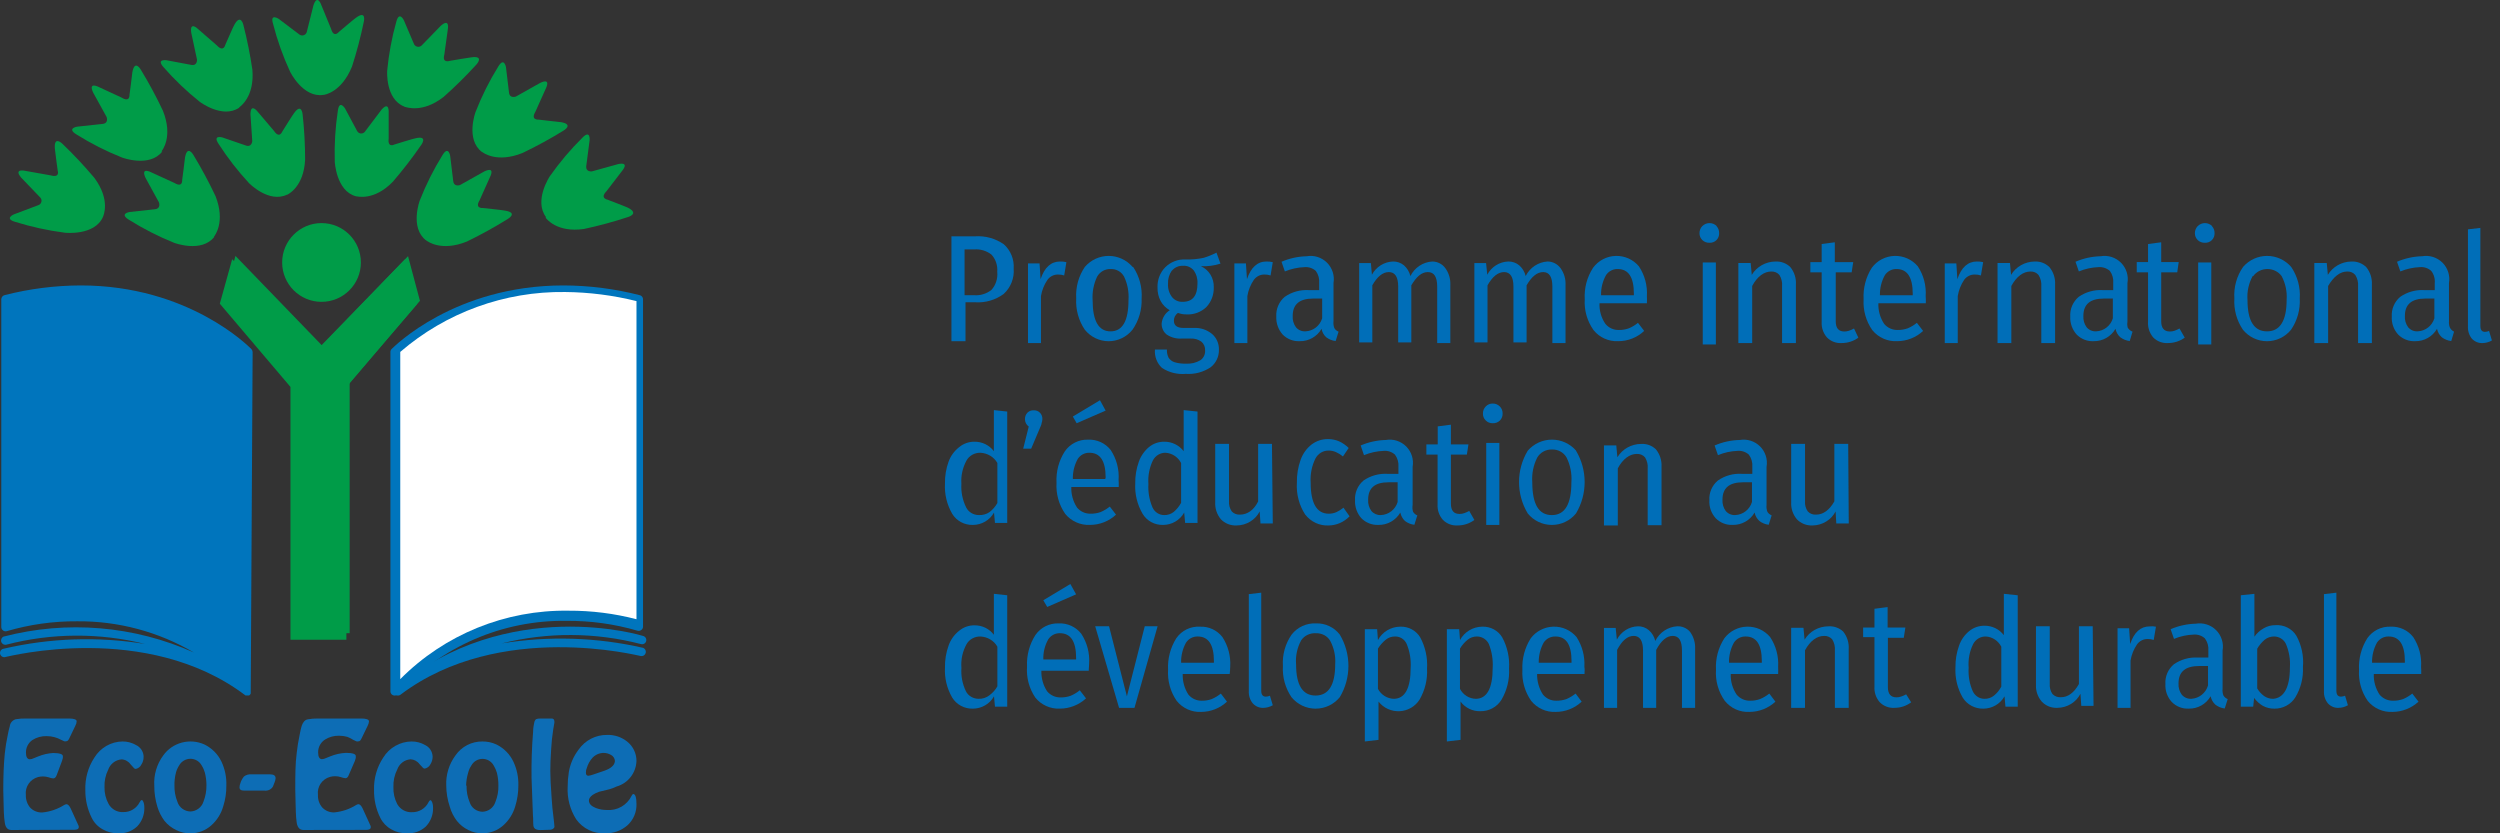 <?xml version="1.0" encoding="UTF-8"?>
<svg width="231px" height="77px" viewBox="0 0 231 77" version="1.1" xmlns="http://www.w3.org/2000/svg" xmlns:xlink="http://www.w3.org/1999/xlink">
    <rect x="0" y="0" width="231" height="77" fill="#333333" stroke="none"/>
    <g stroke="none" stroke-width="1" fill="none" fill-rule="evenodd">
        <g fill-rule="nonzero">
            <g>
                <path d="M22.11,9.911 C22.193,9.845 23.529,8.957 23.32,6.443 C23.115,5.047 22.836,3.662 22.486,2.295 C22.486,2.295 22.243,1.224 21.651,2.295 C21.584,2.386 20.816,4.145 20.816,4.145 C20.816,4.145 20.657,4.858 20.048,4.203 L18.303,2.685 C18.303,2.685 17.518,1.913 17.669,3.016 L18.203,5.506 C18.203,5.506 18.245,6.111 17.669,5.995 L15.373,5.564 C15.373,5.564 14.413,5.431 15.106,6.203 C16.12,7.364 17.238,8.434 18.445,9.397 C18.445,9.397 20.557,11.007 22.11,9.945" fill="#009C48"></path>
                <path d="M29.866,8.77 C29.975,8.77 31.549,8.542 32.525,6.151 C32.964,4.789 33.329,3.404 33.618,2.002 C33.618,2.002 33.879,0.912 32.895,1.639 C32.794,1.69 31.305,2.957 31.305,2.957 C31.305,2.957 30.842,3.54 30.59,2.661 L29.689,0.464 C29.689,0.464 29.328,-0.592 28.966,0.481 L28.343,2.965 C28.3,3.108 28.188,3.219 28.045,3.26 C27.902,3.301 27.748,3.267 27.637,3.168 L25.761,1.749 C25.761,1.749 24.919,1.191 25.231,2.205 C25.62,3.723 26.146,5.202 26.804,6.624 C26.804,6.624 27.982,9.041 29.858,8.77" fill="#009C48"></path>
                <path d="M37.374,9.868 C37.475,9.868 38.97,10.524 40.989,8.955 C42.055,8.011 43.067,7.011 44.022,5.96 C44.022,5.96 44.79,5.13 43.566,5.296 C43.447,5.296 41.53,5.628 41.53,5.628 C41.53,5.628 40.829,5.868 41.057,5.038 L41.378,2.715 C41.378,2.715 41.589,1.636 40.736,2.375 L38.953,4.209 C38.844,4.31 38.689,4.348 38.543,4.311 C38.398,4.274 38.282,4.167 38.235,4.026 L37.315,1.869 C37.315,1.869 36.892,0.997 36.622,1.993 C36.204,3.479 35.922,4.998 35.777,6.532 C35.777,6.532 35.591,9.163 37.365,9.851" fill="#009C48"></path>
                <path d="M14.913,13.996 C14.98,13.911 16.013,12.65 15.057,10.24 C14.442,8.935 13.758,7.664 13.008,6.433 C13.008,6.433 12.45,5.454 12.229,6.68 C12.229,6.791 11.967,8.75 11.967,8.75 C11.967,8.75 12.026,9.499 11.248,9.022 L9.115,8.035 C9.115,8.035 8.124,7.515 8.607,8.554 L9.851,10.811 C9.851,10.811 10.071,11.39 9.479,11.45 L7.125,11.705 C7.125,11.705 6.152,11.858 7.049,12.412 C8.392,13.255 9.809,13.974 11.281,14.558 C11.281,14.558 13.821,15.512 14.997,13.996" fill="#009C48"></path>
                <path d="M19.763,21.881 C19.83,21.796 20.858,20.526 19.915,18.124 C19.299,16.819 18.616,15.548 17.868,14.315 C17.868,14.315 17.313,13.336 17.094,14.563 C17.094,14.665 16.833,16.633 16.833,16.633 C16.833,16.633 16.9,17.374 16.117,16.905 L13.961,15.917 C13.961,15.917 12.967,15.389 13.447,16.437 L14.685,18.695 C14.685,18.695 14.904,19.266 14.315,19.334 L11.973,19.589 C11.973,19.589 11.005,19.743 11.898,20.296 C13.236,21.136 14.645,21.855 16.108,22.443 C16.108,22.443 18.635,23.389 19.805,21.881" fill="#009C48"></path>
                <path d="M26.534,17.996 C26.626,17.946 28.069,17.269 28.193,14.757 C28.192,13.357 28.115,11.958 27.961,10.567 C27.961,10.567 27.87,9.476 27.173,10.451 C27.09,10.534 26.078,12.162 26.078,12.162 C26.078,12.162 25.821,12.839 25.324,12.104 L23.815,10.327 C23.815,10.327 23.151,9.46 23.143,10.567 L23.309,13.046 C23.309,13.046 23.259,13.641 22.712,13.443 L20.547,12.699 C20.547,12.699 19.627,12.435 20.191,13.286 C21.022,14.577 21.965,15.794 23.01,16.922 C23.01,16.922 24.851,18.806 26.534,17.979" fill="#009C48"></path>
                <path d="M32.873,18.133 C32.982,18.133 34.539,18.608 36.304,16.786 C37.235,15.704 38.108,14.572 38.919,13.395 C38.919,13.395 39.586,12.497 38.403,12.776 C38.286,12.776 36.446,13.353 36.446,13.353 C36.446,13.353 35.796,13.7 35.913,12.793 L35.913,10.412 C35.913,10.412 35.996,9.293 35.247,10.14 L33.706,12.183 C33.611,12.295 33.467,12.351 33.323,12.332 C33.179,12.314 33.054,12.223 32.99,12.09 L31.882,10.022 C31.882,10.022 31.358,9.174 31.216,10.234 C30.981,11.79 30.886,13.364 30.933,14.938 C30.933,14.938 31.058,17.633 32.873,18.133" fill="#009C48"></path>
                <path d="M44.527,14.024 C44.612,14.091 45.882,15.102 48.285,14.134 C49.586,13.51 50.852,12.818 52.078,12.061 C52.078,12.061 53.05,11.497 51.831,11.287 C51.72,11.287 49.751,11.051 49.751,11.051 C49.751,11.051 49.001,11.11 49.47,10.326 L50.442,8.161 C50.442,8.161 50.953,7.168 49.922,7.656 L47.672,8.92 C47.672,8.92 47.092,9.139 47.032,8.549 L46.751,6.207 C46.751,6.207 46.581,5.247 46.044,6.14 C45.214,7.478 44.51,8.887 43.939,10.352 C43.939,10.352 43.001,12.879 44.527,14.041" fill="#009C48"></path>
                <path d="M39.373,22.204 C39.458,22.271 40.736,23.288 43.13,22.322 C44.431,21.693 45.697,20.994 46.921,20.229 C46.921,20.229 47.901,19.665 46.674,19.464 C46.563,19.422 44.604,19.22 44.604,19.22 C44.604,19.22 43.845,19.287 44.314,18.505 L45.285,16.337 C45.285,16.337 45.805,15.353 44.765,15.832 L42.516,17.093 C42.516,17.093 41.946,17.32 41.877,16.723 L41.596,14.395 C41.596,14.395 41.434,13.429 40.889,14.328 C40.061,15.663 39.357,17.07 38.785,18.531 C38.785,18.531 37.848,21.052 39.373,22.212" fill="#009C48"></path>
                <path d="M50.411,20.112 C50.478,20.197 51.435,21.511 53.94,21.161 C55.323,20.865 56.689,20.495 58.034,20.052 C58.034,20.052 59.1,19.745 58.034,19.199 C57.935,19.139 56.129,18.448 56.129,18.448 C56.129,18.448 55.405,18.32 56.037,17.671 L57.485,15.786 C57.485,15.786 58.226,14.932 57.119,15.163 L54.689,15.837 C54.689,15.837 54.09,15.914 54.173,15.316 L54.481,12.953 C54.481,12.953 54.564,11.963 53.832,12.705 C52.719,13.804 51.705,15.004 50.802,16.289 C50.802,16.289 49.305,18.533 50.453,20.061" fill="#009C48"></path>
                <path d="M9.504,20.066 C9.547,19.966 10.246,18.502 8.719,16.433 C7.792,15.333 6.807,14.283 5.767,13.287 C5.767,13.287 4.981,12.497 5.067,13.716 C5.067,13.834 5.331,15.76 5.331,15.76 C5.331,15.76 5.57,16.458 4.691,16.206 L2.328,15.785 C2.328,15.785 1.227,15.533 1.952,16.408 L3.736,18.267 C3.831,18.379 3.862,18.532 3.819,18.672 C3.776,18.812 3.665,18.922 3.522,18.965 L1.287,19.806 C1.287,19.806 0.373,20.193 1.389,20.495 C2.897,20.967 4.445,21.304 6.014,21.505 C6.014,21.505 8.719,21.799 9.504,20.066" fill="#009C48"></path>
                <path d="M33.346,24.252 C33.346,26.261 31.718,27.89 29.709,27.89 C27.7,27.89 26.071,26.261 26.071,24.252 C26.071,22.243 27.7,20.614 29.709,20.614 C31.718,20.614 33.346,22.243 33.346,24.252" fill="#009C48"></path>
                <polygon fill="#009C48" points="21.757 23.646 20.614 27.729 27.142 35.35 27.142 58.508 32.309 58.508 32.309 35.359 38.803 27.796 37.703 23.671 29.721 31.888"></polygon>
                <path d="M59.164,27.289 C56.845,26.688 54.459,26.381 52.063,26.374 C42.022,26.374 36.42,32.024 36.184,32.25 C36.114,32.322 36.075,32.419 36.075,32.519 L36.075,63.873 C36.073,63.978 36.114,64.08 36.188,64.155 C36.263,64.229 36.365,64.27 36.471,64.268 C36.58,64.269 36.684,64.223 36.757,64.142 C40.735,59.744 46.426,57.274 52.366,57.367 C54.575,57.352 56.774,57.657 58.894,58.274 C59.015,58.315 59.147,58.293 59.248,58.215 C59.355,58.148 59.418,58.03 59.416,57.904 L59.416,27.684 C59.428,27.511 59.326,27.351 59.164,27.289 Z" fill="#0075BD"></path>
                <path d="M36.984,32.517 L36.984,62.752 C41.087,58.621 46.707,56.337 52.542,56.428 C54.657,56.419 56.765,56.685 58.811,57.217 L58.811,27.822 C56.653,27.284 54.438,27.002 52.213,26.982 C46.627,26.906 41.207,28.876 36.984,32.517 L36.984,32.517 Z" fill="#FFFFFF"></path>
                <path d="M36.757,64.267 L36.706,64.267 C36.651,64.262 36.599,64.241 36.555,64.208 L36.555,64.208 C36.513,64.184 36.476,64.153 36.446,64.115 C36.418,64.084 36.398,64.046 36.387,64.006 L36.387,64.006 C36.375,63.948 36.375,63.887 36.387,63.829 L36.387,63.829 C36.398,63.77 36.418,63.713 36.446,63.661 L36.446,63.661 C36.469,63.626 36.498,63.595 36.53,63.568 C46.978,54.929 59.333,58.726 59.45,58.769 C59.582,58.811 59.682,58.92 59.711,59.056 C59.741,59.192 59.696,59.333 59.594,59.426 C59.492,59.52 59.347,59.552 59.215,59.51 C55.001,58.417 50.581,58.397 46.357,59.451 C50.701,58.74 55.142,58.88 59.433,59.863 C59.616,59.939 59.714,60.139 59.663,60.33 C59.612,60.522 59.428,60.646 59.232,60.621 C59.106,60.621 46.197,57.253 37.017,64.183 C36.986,64.21 36.948,64.231 36.908,64.242 L36.908,64.242 C36.86,64.262 36.808,64.27 36.757,64.267 L36.757,64.267 Z" fill="#0075BD"></path>
                <path d="M23.343,32.539 C23.34,32.436 23.302,32.338 23.234,32.261 C22.999,32.026 17.423,26.374 7.461,26.374 C5.083,26.381 2.715,26.683 0.411,27.274 C0.238,27.323 0.119,27.481 0.118,27.661 L0.118,57.937 C0.118,58.065 0.181,58.185 0.286,58.257 C0.386,58.334 0.518,58.356 0.637,58.316 C2.745,57.698 4.93,57.392 7.126,57.407 C10.916,57.374 14.645,58.37 17.917,60.292 C12.392,57.817 6.193,57.298 0.336,58.82 C0.149,58.901 0.054,59.112 0.117,59.306 C0.18,59.5 0.38,59.614 0.579,59.569 C4.779,58.477 9.185,58.454 13.396,59.501 C9.059,58.797 4.626,58.946 0.344,59.939 C0.192,59.958 0.065,60.064 0.019,60.211 C-0.028,60.358 0.015,60.518 0.128,60.622 C0.241,60.726 0.404,60.755 0.545,60.696 C0.671,60.696 13.539,57.332 22.689,64.262 L22.748,64.262 L22.748,64.262 L22.748,64.262 C22.79,64.27 22.832,64.27 22.874,64.262 L22.924,64.262 L22.966,64.262 L23.016,64.262 C23.016,64.262 23.016,64.262 23.016,64.262 L23.016,64.262 C23.058,64.235 23.095,64.201 23.125,64.161 L23.125,64.161 C23.142,64.134 23.156,64.106 23.167,64.077 L23.167,64.077 C23.167,64.077 23.167,64.018 23.167,63.984 C23.167,63.95 23.167,63.984 23.167,63.984 L23.343,32.539 Z" fill="#0075BD"></path>
                <path d="M1.454,76.69 C1.318,76.699 1.182,76.699 1.045,76.69 C0.712,76.69 0.512,76.466 0.445,76.035 C0.395,75.699 0.365,75.361 0.353,75.022 C0.353,74.425 0.303,73.744 0.303,72.997 C0.303,71.728 0.345,70.599 0.445,69.595 C0.505,69.037 0.594,68.483 0.712,67.935 C0.779,67.578 0.845,67.296 0.904,67.105 C0.937,66.797 1.155,66.541 1.454,66.458 C1.765,66.406 2.081,66.383 2.397,66.391 L6.358,66.391 C6.842,66.391 7.084,66.474 7.084,66.657 C7.075,66.8 7.032,66.94 6.959,67.064 L6.375,68.283 C6.291,68.433 6.208,68.499 6.1,68.491 C6.046,68.511 5.987,68.511 5.933,68.491 L5.624,68.35 C5.442,68.251 5.249,68.173 5.049,68.118 C4.81,68.052 4.563,68.018 4.315,68.018 C3.85,68.003 3.391,68.127 2.997,68.375 C2.618,68.637 2.393,69.069 2.397,69.528 C2.397,69.943 2.522,70.151 2.755,70.159 C2.883,70.152 3.008,70.118 3.122,70.059 L3.531,69.894 C3.966,69.715 4.428,69.608 4.899,69.578 C5.516,69.578 5.816,69.686 5.808,69.877 L5.808,70.043 L5.724,70.325 L5.307,71.437 L5.241,71.611 C5.166,71.819 5.065,71.918 4.932,71.927 C4.786,71.915 4.643,71.881 4.507,71.827 C4.334,71.771 4.154,71.743 3.973,71.744 C3.815,71.741 3.658,71.761 3.506,71.802 C2.773,72.006 2.299,72.71 2.388,73.462 C2.373,73.881 2.512,74.292 2.78,74.616 C3.07,74.924 3.482,75.091 3.906,75.072 C4.63,75.003 5.328,74.764 5.941,74.375 C6.002,74.339 6.071,74.316 6.141,74.309 C6.275,74.309 6.408,74.441 6.542,74.724 L7.226,76.226 L7.276,76.342 L7.276,76.441 C7.276,76.591 7.134,76.666 6.867,76.674 C6.6,76.682 6.508,76.674 6.333,76.674 L1.454,76.69 Z" fill="#0D6DB5"></path>
                <path d="M8.712,70.014 C9.277,69.088 10.263,68.522 11.327,68.512 C11.769,68.508 12.203,68.626 12.585,68.851 C12.899,69 13.133,69.282 13.227,69.623 C13.321,69.964 13.265,70.33 13.073,70.624 C12.974,70.845 12.777,71.003 12.544,71.049 C12.476,71.05 12.412,71.019 12.37,70.964 L12.064,70.624 C11.87,70.351 11.566,70.182 11.236,70.166 C10.675,70.208 10.189,70.583 9.995,71.125 C9.75,71.621 9.633,72.173 9.656,72.728 C9.643,73.274 9.774,73.814 10.036,74.29 C10.314,74.782 10.84,75.071 11.393,75.036 C12.035,75.054 12.628,74.69 12.916,74.103 C12.974,73.993 13.032,73.933 13.107,73.925 C13.181,73.916 13.347,74.162 13.338,74.671 C13.346,75.306 13.104,75.918 12.668,76.368 C12.197,76.807 11.574,77.034 10.938,76.996 C10.432,77.014 9.93,76.888 9.49,76.631 C9.055,76.396 8.702,76.029 8.48,75.579 C8.076,74.777 7.872,73.885 7.885,72.983 C7.851,71.929 8.14,70.89 8.712,70.014 Z" fill="#0D6DB5"></path>
                <path d="M15.085,69.799 C15.939,68.603 17.539,68.178 18.888,68.789 C19.579,69.127 20.133,69.684 20.461,70.371 C20.787,71.063 20.942,71.821 20.914,72.583 C20.923,73.239 20.824,73.892 20.623,74.518 C20.43,75.192 20.048,75.798 19.521,76.268 C18.992,76.74 18.303,77 17.589,77 C17.135,77.008 16.685,76.903 16.282,76.697 C15.863,76.499 15.495,76.212 15.205,75.856 C14.911,75.464 14.688,75.026 14.547,74.56 C14.35,73.925 14.252,73.264 14.256,72.6 C14.195,71.6 14.488,70.61 15.085,69.799 Z M16.119,72.558 C16.104,73.081 16.197,73.602 16.393,74.089 C16.557,74.607 17.038,74.966 17.589,74.981 C18.142,74.964 18.625,74.607 18.794,74.089 C18.99,73.596 19.086,73.07 19.076,72.541 C19.076,72.155 19.027,71.771 18.931,71.397 C18.865,71.16 18.765,70.933 18.632,70.724 C18.427,70.345 18.026,70.109 17.589,70.11 C17.157,70.116 16.762,70.351 16.555,70.724 C16.419,70.931 16.318,71.158 16.256,71.397 C16.156,71.787 16.11,72.189 16.119,72.592 L16.119,72.558 Z" fill="#0D6DB5"></path>
                <path d="M24.93,71.548 C25.284,71.548 25.465,71.66 25.465,71.9 C25.457,72.034 25.425,72.167 25.37,72.291 L25.223,72.667 C25.071,72.944 24.744,73.098 24.413,73.05 L22.552,73.05 C22.268,73.05 22.13,72.955 22.13,72.755 C22.131,72.626 22.158,72.499 22.207,72.379 C22.273,72.15 22.387,71.935 22.544,71.748 C22.74,71.595 22.995,71.523 23.25,71.548 L24.93,71.548 Z" fill="#0D6DB5"></path>
                <path d="M28.44,76.69 C28.303,76.699 28.166,76.699 28.029,76.69 C27.694,76.69 27.493,76.465 27.418,76.032 C27.371,75.695 27.343,75.355 27.334,75.015 C27.334,74.415 27.283,73.732 27.283,72.982 C27.283,71.707 27.283,70.574 27.418,69.565 C27.476,69.049 27.56,68.482 27.686,67.899 C27.753,67.54 27.82,67.257 27.878,67.065 C27.996,66.715 28.18,66.515 28.44,66.465 C28.747,66.411 29.058,66.386 29.37,66.39 L33.368,66.39 C33.845,66.39 34.088,66.474 34.097,66.657 C34.079,66.799 34.037,66.938 33.971,67.065 L33.376,68.29 C33.301,68.44 33.208,68.507 33.108,68.499 C33.051,68.518 32.989,68.518 32.932,68.499 L32.63,68.357 C32.459,68.246 32.276,68.154 32.085,68.082 C31.842,68.016 31.591,67.983 31.34,67.982 C30.875,67.967 30.416,68.091 30.024,68.34 C29.626,68.599 29.389,69.042 29.395,69.515 C29.395,69.932 29.513,70.14 29.747,70.149 C29.876,70.142 30.002,70.108 30.116,70.049 L30.527,69.882 C30.986,69.696 31.473,69.589 31.968,69.565 C32.58,69.565 32.89,69.674 32.873,69.865 L32.873,70.032 L32.789,70.315 L32.312,71.415 L32.236,71.59 C32.161,71.799 32.06,71.899 31.935,71.907 C31.785,71.894 31.639,71.861 31.499,71.807 C31.329,71.75 31.15,71.721 30.971,71.724 C30.812,71.721 30.654,71.74 30.502,71.782 C29.761,71.98 29.281,72.692 29.379,73.449 C29.358,73.87 29.498,74.284 29.772,74.607 C30.061,74.917 30.471,75.084 30.895,75.065 C31.616,74.995 32.311,74.758 32.923,74.374 C32.982,74.337 33.048,74.314 33.116,74.307 C33.25,74.307 33.384,74.44 33.518,74.724 L34.206,76.232 L34.256,76.349 L34.256,76.449 C34.256,76.599 34.113,76.674 33.845,76.682 C33.577,76.69 33.485,76.682 33.309,76.682 L28.44,76.69 Z" fill="#0D6DB5"></path>
                <path d="M35.407,70.006 C35.974,69.087 36.961,68.524 38.026,68.512 C38.471,68.507 38.909,68.624 39.294,68.85 C39.702,69.047 39.965,69.462 39.974,69.922 C39.975,70.161 39.909,70.395 39.783,70.597 C39.681,70.815 39.485,70.971 39.253,71.019 C39.183,71.021 39.116,70.99 39.071,70.935 L38.772,70.614 C38.576,70.344 38.272,70.177 37.943,70.158 C37.379,70.195 36.891,70.57 36.7,71.112 C36.452,71.605 36.332,72.154 36.352,72.708 C36.328,73.262 36.451,73.813 36.708,74.303 C36.99,74.794 37.519,75.082 38.076,75.046 C38.718,75.063 39.312,74.702 39.601,74.117 C39.651,74.008 39.717,73.948 39.783,73.94 C39.85,73.932 40.024,74.176 40.015,74.683 C40.023,75.315 39.781,75.923 39.344,76.371 C38.873,76.808 38.248,77.033 37.612,76.996 C37.105,77.013 36.603,76.888 36.161,76.633 C35.728,76.397 35.375,76.032 35.15,75.586 C34.748,74.788 34.546,73.9 34.562,73.003 C34.527,71.938 34.823,70.89 35.407,70.006 Z" fill="#0D6DB5"></path>
                <path d="M42.082,69.804 C42.645,68.985 43.583,68.5 44.581,68.512 C45.027,68.509 45.468,68.604 45.873,68.791 C46.56,69.13 47.111,69.689 47.437,70.378 C47.759,71.062 47.916,71.811 47.896,72.566 C47.9,73.224 47.803,73.879 47.607,74.508 C47.412,75.185 47.029,75.794 46.502,76.265 C45.978,76.737 45.297,76.999 44.589,77 C44.134,77.008 43.685,76.903 43.28,76.696 C42.865,76.499 42.502,76.21 42.218,75.851 C41.918,75.463 41.696,75.021 41.563,74.55 C41.349,73.913 41.237,73.246 41.232,72.574 C41.192,71.582 41.492,70.606 42.082,69.804 Z M43.11,72.574 C43.094,73.1 43.189,73.624 43.391,74.111 C43.55,74.635 44.031,74.997 44.581,75.006 C45.128,74.989 45.605,74.63 45.771,74.111 C45.973,73.619 46.069,73.089 46.051,72.557 C46.054,72.17 46.008,71.785 45.915,71.409 C45.846,71.172 45.746,70.944 45.618,70.733 C45.413,70.356 45.017,70.12 44.585,70.12 C44.154,70.12 43.757,70.356 43.552,70.733 C43.414,70.939 43.313,71.168 43.255,71.409 C43.138,71.798 43.075,72.202 43.068,72.608 L43.11,72.574 Z" fill="#0D6DB5"></path>
                <path d="M49.946,76.697 C49.531,76.697 49.315,76.572 49.283,76.273 C49.251,75.974 49.283,75.708 49.243,75.342 L49.115,71.894 C49.094,70.466 49.142,69.037 49.259,67.614 C49.259,67.224 49.331,66.958 49.363,66.783 C49.379,66.655 49.438,66.537 49.531,66.451 C49.664,66.402 49.805,66.382 49.946,66.393 L51.001,66.393 C51.136,66.393 51.216,66.492 51.224,66.658 C51.232,66.825 51.224,66.75 51.224,66.783 L51.12,67.39 C51.025,67.99 50.961,68.594 50.929,69.201 C50.873,70.032 50.849,70.672 50.849,71.221 C50.849,71.769 50.889,72.667 50.969,73.714 C51.017,74.42 51.065,74.96 51.12,75.326 C51.192,75.941 51.232,76.298 51.232,76.398 C51.232,76.497 51.08,76.672 50.777,76.672 L49.946,76.697 Z" fill="#0D6DB5"></path>
                <path d="M55.369,73.155 C55.158,73.225 54.957,73.322 54.771,73.443 C54.526,73.621 54.408,73.8 54.417,73.969 C54.417,74.266 54.636,74.495 55.066,74.664 C55.387,74.784 55.727,74.845 56.069,74.842 C57.03,74.922 57.941,74.4 58.363,73.528 L58.43,73.426 C58.452,73.391 58.49,73.369 58.531,73.367 C58.717,73.401 58.81,73.706 58.81,74.283 C58.835,75.037 58.526,75.764 57.966,76.267 C57.396,76.761 56.662,77.022 55.909,76.996 C54.856,77.051 53.848,76.562 53.236,75.699 C52.67,74.805 52.396,73.755 52.452,72.697 C52.453,72.237 52.489,71.778 52.562,71.324 C52.692,70.574 53.001,69.867 53.464,69.264 C54.065,68.399 55.054,67.891 56.103,67.907 C56.779,67.884 57.441,68.107 57.966,68.535 C58.502,68.968 58.813,69.623 58.81,70.315 C58.772,71.416 58.033,72.368 56.98,72.672 C56.764,72.771 56.541,72.856 56.314,72.926 L55.369,73.155 Z M55.85,71.214 C56.474,70.993 56.794,70.697 56.82,70.315 C56.806,70.077 56.668,69.864 56.457,69.755 C56.257,69.639 56.031,69.575 55.799,69.569 C55.405,69.564 55.027,69.724 54.754,70.01 C54.506,70.281 54.325,70.606 54.223,70.959 C54.162,71.092 54.133,71.237 54.138,71.383 C54.138,71.578 54.197,71.68 54.374,71.68 C54.539,71.656 54.7,71.613 54.855,71.553 L55.85,71.214 Z" fill="#0D6DB5"></path>
                <polygon fill="#009C48" points="21.454 23.949 20.311 28.062 26.839 35.752 26.839 59.114 32.006 59.114 32.006 35.768 38.5 28.129 37.408 23.974 29.427 32.258"></polygon>
                <path d="M92.757,22.575 C93.388,23.141 93.723,23.969 93.664,24.816 C93.735,25.703 93.391,26.573 92.732,27.168 C91.983,27.715 91.069,27.985 90.145,27.932 L89.213,27.932 L89.213,31.528 L87.913,31.528 L87.913,21.836 L90.096,21.836 C91.041,21.772 91.979,22.033 92.757,22.575 Z M91.606,26.791 C92.012,26.344 92.21,25.728 92.145,25.11 C92.194,24.527 92.002,23.951 91.618,23.531 C91.155,23.171 90.585,22.999 90.013,23.047 L89.126,23.047 L89.126,27.275 L89.989,27.275 C90.565,27.326 91.14,27.154 91.606,26.791 L91.606,26.791 Z" fill="#006EB8"></path>
                <path d="M98.535,24.224 L98.331,25.452 C98.149,25.393 97.959,25.364 97.768,25.366 C97.382,25.358 97.016,25.541 96.785,25.857 C96.479,26.305 96.274,26.816 96.186,27.355 L96.186,31.702 L94.987,31.702 L94.987,24.335 L96.054,24.335 L96.15,25.796 C96.509,24.715 97.108,24.163 97.948,24.163 C98.145,24.158 98.342,24.179 98.535,24.224 L98.535,24.224 Z" fill="#006EB8"></path>
                <path d="M104.703,24.666 C105.278,25.522 105.554,26.55 105.486,27.585 C105.525,28.614 105.228,29.628 104.642,30.467 C104.1,31.138 103.292,31.528 102.439,31.528 C101.586,31.528 100.778,31.138 100.237,30.467 C99.662,29.619 99.382,28.601 99.441,27.573 C99.38,26.541 99.66,25.517 100.237,24.666 C100.794,24.018 101.599,23.646 102.445,23.646 C103.291,23.646 104.096,24.018 104.654,24.666 L104.703,24.666 Z M101.381,25.551 C101.056,26.228 100.91,26.981 100.958,27.733 C100.958,29.656 101.514,30.618 102.615,30.618 C103.716,30.618 104.273,29.656 104.273,27.721 C104.325,26.973 104.183,26.225 103.861,25.551 C103.615,25.11 103.149,24.844 102.652,24.861 C102.134,24.83 101.644,25.096 101.381,25.551 Z" fill="#006EB8"></path>
                <path d="M112.772,24.36 C112.185,24.547 111.572,24.627 110.96,24.596 C111.711,24.926 112.186,25.707 112.152,26.556 C112.171,27.231 111.926,27.885 111.472,28.367 C110.974,28.843 110.312,29.089 109.636,29.049 C109.368,29.057 109.101,29.01 108.849,28.913 C108.609,29.066 108.464,29.339 108.468,29.632 C108.468,30.079 108.766,30.302 109.362,30.302 L110.304,30.302 C110.915,30.267 111.517,30.466 111.997,30.861 C112.405,31.211 112.637,31.737 112.629,32.287 C112.65,32.944 112.355,33.568 111.842,33.95 C111.162,34.394 110.365,34.603 109.565,34.545 C108.796,34.614 108.026,34.423 107.371,33.999 C106.907,33.572 106.665,32.942 106.715,32.3 L107.824,32.3 C107.81,32.562 107.863,32.823 107.979,33.057 C108.111,33.249 108.299,33.393 108.516,33.466 C108.864,33.568 109.226,33.614 109.588,33.602 C110.054,33.633 110.519,33.521 110.924,33.28 C111.209,33.082 111.372,32.742 111.353,32.387 C111.371,32.072 111.242,31.767 111.007,31.568 C110.716,31.364 110.369,31.264 110.018,31.282 L109.207,31.282 C108.712,31.32 108.218,31.19 107.8,30.91 C107.501,30.671 107.329,30.298 107.335,29.905 C107.38,29.39 107.659,28.929 108.086,28.665 C107.731,28.47 107.437,28.173 107.24,27.809 C107.042,27.428 106.944,27.001 106.954,26.568 C106.927,25.866 107.187,25.186 107.669,24.695 C108.172,24.199 108.849,23.939 109.541,23.975 C110.101,23.991 110.661,23.941 111.21,23.826 C111.621,23.703 112.02,23.541 112.402,23.343 L112.772,24.36 Z M108.271,25.01 C108.025,25.365 107.903,25.794 107.925,26.229 C107.898,26.668 108.03,27.101 108.295,27.448 C108.54,27.751 108.913,27.914 109.297,27.887 C110.192,27.887 110.646,27.326 110.646,26.205 C110.673,25.769 110.551,25.338 110.3,24.985 C110.052,24.687 109.679,24.528 109.297,24.559 C108.909,24.544 108.536,24.71 108.283,25.01 L108.271,25.01 Z" fill="#006EB8"></path>
                <path d="M117.605,24.224 L117.401,25.452 C117.22,25.392 117.029,25.363 116.838,25.366 C116.452,25.358 116.087,25.541 115.855,25.857 C115.549,26.305 115.345,26.816 115.256,27.355 L115.256,31.702 L114.057,31.702 L114.057,24.335 L115.124,24.335 L115.22,25.796 C115.58,24.715 116.179,24.163 117.018,24.163 C117.215,24.158 117.413,24.179 117.605,24.224 L117.605,24.224 Z" fill="#006EB8"></path>
                <path d="M123.289,30.308 C123.375,30.466 123.516,30.585 123.685,30.644 L123.413,31.513 C123.098,31.476 122.799,31.356 122.546,31.165 C122.317,30.962 122.164,30.686 122.113,30.383 C121.694,31.106 120.917,31.544 120.083,31.525 C119.495,31.552 118.923,31.327 118.511,30.904 C118.111,30.451 117.902,29.858 117.929,29.253 C117.887,28.555 118.176,27.878 118.709,27.427 C119.362,26.976 120.146,26.757 120.937,26.807 L121.89,26.807 L121.89,26.161 C121.927,25.759 121.817,25.357 121.581,25.031 C121.296,24.778 120.92,24.652 120.541,24.683 C119.916,24.707 119.3,24.842 118.721,25.08 L118.412,24.186 C119.148,23.869 119.938,23.697 120.739,23.677 C121.425,23.558 122.126,23.781 122.619,24.275 C123.111,24.769 123.334,25.472 123.215,26.161 L123.215,29.688 C123.191,29.897 123.216,30.11 123.289,30.308 Z M122.169,29.41 L122.169,27.587 L121.333,27.587 C120.066,27.587 119.445,28.126 119.445,29.191 C119.419,29.568 119.527,29.941 119.749,30.244 C119.968,30.498 120.291,30.636 120.623,30.616 C121.339,30.588 121.96,30.104 122.169,29.41 Z" fill="#006EB8"></path>
                <path d="M133.538,24.761 C133.874,25.219 134.042,25.781 134.011,26.35 L134.011,31.702 L132.797,31.702 L132.797,26.484 C132.797,25.592 132.518,25.14 131.936,25.14 C131.353,25.14 130.88,25.568 130.406,26.362 L130.406,31.64 L129.193,31.64 L129.193,26.484 C129.193,25.592 128.901,25.14 128.331,25.14 C127.761,25.14 127.251,25.568 126.802,26.362 L126.802,31.64 L125.588,31.64 L125.588,24.309 L126.668,24.309 L126.765,25.384 C127.152,24.659 127.891,24.195 128.707,24.163 C129.078,24.154 129.44,24.28 129.727,24.517 C130.021,24.777 130.229,25.123 130.321,25.507 C130.708,24.73 131.475,24.218 132.336,24.163 C132.808,24.162 133.252,24.383 133.538,24.761 Z" fill="#006EB8"></path>
                <path d="M144.181,24.761 C144.518,25.219 144.686,25.781 144.655,26.35 L144.655,31.702 L143.439,31.702 L143.439,26.484 C143.439,25.592 143.16,25.14 142.589,25.14 C142.017,25.14 141.519,25.568 141.057,26.362 L141.057,31.64 L139.842,31.64 L139.842,26.484 C139.842,25.592 139.55,25.14 138.979,25.14 C138.408,25.14 137.897,25.568 137.447,26.362 L137.447,31.64 L136.232,31.64 L136.232,24.309 L137.314,24.309 L137.423,25.384 C137.806,24.656 138.549,24.189 139.368,24.162 C139.735,24.156 140.093,24.282 140.377,24.517 C140.672,24.777 140.88,25.123 140.972,25.506 C141.359,24.73 142.127,24.218 142.99,24.162 C143.458,24.163 143.899,24.385 144.181,24.761 L144.181,24.761 Z" fill="#006EB8"></path>
                <path d="M152.173,28.023 L147.794,28.023 C147.765,28.695 147.953,29.359 148.332,29.917 C148.636,30.292 149.099,30.504 149.583,30.49 C149.894,30.495 150.203,30.444 150.496,30.34 C150.804,30.214 151.091,30.042 151.347,29.829 L151.922,30.577 C151.274,31.189 150.414,31.529 149.52,31.524 C148.641,31.568 147.793,31.188 147.243,30.502 C146.653,29.672 146.366,28.665 146.43,27.649 C146.369,26.619 146.641,25.597 147.206,24.733 C147.696,24.072 148.465,23.671 149.29,23.647 C150.115,23.623 150.906,23.977 151.434,24.608 C151.974,25.422 152.233,26.389 152.173,27.362 C152.184,27.582 152.184,27.803 152.173,28.023 L152.173,28.023 Z M150.969,27.139 C150.969,25.619 150.477,24.859 149.471,24.859 C149.039,24.848 148.632,25.063 148.393,25.426 C148.079,25.993 147.922,26.634 147.938,27.283 L150.969,27.283 L150.969,27.139 Z" fill="#006EB8"></path>
                <path d="M158.607,20.897 C158.769,21.072 158.856,21.304 158.849,21.543 C158.861,21.784 158.77,22.02 158.597,22.189 C158.425,22.359 158.189,22.447 157.947,22.431 C157.701,22.441 157.462,22.348 157.287,22.176 C157.12,22.008 157.028,21.78 157.032,21.543 C157.03,21.303 157.122,21.071 157.287,20.897 C157.465,20.716 157.707,20.614 157.961,20.614 C158.214,20.614 158.457,20.716 158.634,20.897 L158.607,20.897 Z M158.547,24.252 L158.547,31.831 L157.335,31.831 L157.335,24.252 L158.547,24.252 Z" fill="#006EB8"></path>
                <path d="M165.43,24.682 C165.798,25.143 165.98,25.718 165.941,26.298 L165.941,31.702 L164.663,31.702 L164.663,26.446 C164.696,26.085 164.611,25.723 164.42,25.41 C164.234,25.189 163.948,25.07 163.653,25.089 C163.014,25.089 162.375,25.534 161.902,26.422 L161.902,31.702 L160.624,31.702 L160.624,24.3 L161.762,24.3 L161.864,25.398 C162.318,24.639 163.155,24.17 164.062,24.164 C164.574,24.14 165.072,24.329 165.43,24.682 L165.43,24.682 Z" fill="#006EB8"></path>
                <path d="M171.712,31.201 C171.264,31.526 170.723,31.7 170.169,31.698 C169.66,31.731 169.163,31.541 168.808,31.177 C168.462,30.778 168.287,30.26 168.322,29.734 L168.322,25.164 L167.277,25.164 L167.277,24.219 L168.322,24.219 L168.322,22.546 L169.537,22.388 L169.537,24.219 L171.238,24.219 L171.092,25.164 L169.622,25.164 L169.622,29.686 C169.622,30.316 169.889,30.631 170.412,30.631 C170.561,30.634 170.709,30.609 170.849,30.558 C171.01,30.506 171.165,30.437 171.311,30.352 L171.712,31.201 Z" fill="#006EB8"></path>
                <path d="M177.945,28.023 L173.562,28.023 C173.536,28.693 173.72,29.355 174.088,29.917 C174.395,30.289 174.857,30.5 175.341,30.49 C175.656,30.495 175.97,30.444 176.267,30.34 C176.574,30.211 176.861,30.039 177.119,29.829 L177.695,30.577 C177.044,31.186 176.184,31.525 175.29,31.524 C174.406,31.568 173.555,31.188 172.999,30.502 C172.417,29.668 172.135,28.663 172.197,27.649 C172.139,26.621 172.406,25.601 172.961,24.733 C173.455,24.071 174.226,23.671 175.053,23.647 C175.881,23.623 176.674,23.977 177.206,24.608 C177.742,25.424 177.997,26.39 177.933,27.362 C177.949,27.582 177.953,27.802 177.945,28.023 L177.945,28.023 Z M176.736,27.139 C176.736,25.619 176.233,24.859 175.239,24.859 C174.807,24.848 174.4,25.063 174.161,25.426 C173.847,25.993 173.689,26.634 173.706,27.283 L176.736,27.283 L176.736,27.139 Z" fill="#006EB8"></path>
                <path d="M183.243,24.224 L183.038,25.452 C182.856,25.391 182.665,25.362 182.473,25.366 C182.086,25.358 181.719,25.541 181.487,25.857 C181.186,26.307 180.985,26.818 180.897,27.355 L180.897,31.702 L179.695,31.702 L179.695,24.335 L180.765,24.335 L180.861,25.796 C181.222,24.715 181.824,24.163 182.665,24.163 C182.86,24.158 183.054,24.178 183.243,24.224 L183.243,24.224 Z" fill="#006EB8"></path>
                <path d="M189.368,24.682 C189.74,25.141 189.926,25.716 189.891,26.298 L189.891,31.702 L188.616,31.702 L188.616,26.446 C188.646,26.084 188.556,25.721 188.361,25.41 C188.179,25.191 187.898,25.072 187.608,25.089 C186.958,25.089 186.333,25.534 185.848,26.422 L185.848,31.702 L184.573,31.702 L184.573,24.3 L185.721,24.3 L185.823,25.398 C186.273,24.643 187.102,24.174 188.004,24.164 C188.514,24.14 189.011,24.329 189.368,24.682 L189.368,24.682 Z" fill="#006EB8"></path>
                <path d="M196.588,30.246 C196.685,30.433 196.849,30.575 197.047,30.643 L196.787,31.513 C196.472,31.475 196.172,31.356 195.918,31.165 C195.689,30.959 195.532,30.685 195.472,30.383 C195.056,31.104 194.281,31.542 193.45,31.525 C192.86,31.554 192.286,31.328 191.875,30.904 C191.473,30.45 191.264,29.858 191.292,29.253 C191.249,28.555 191.539,27.878 192.073,27.427 C192.723,26.978 193.505,26.759 194.293,26.806 L195.261,26.806 L195.261,26.161 C195.298,25.759 195.188,25.357 194.951,25.031 C194.66,24.778 194.28,24.653 193.896,24.683 C193.274,24.707 192.661,24.842 192.085,25.08 L191.775,24.186 C192.509,23.869 193.296,23.696 194.095,23.677 C194.783,23.558 195.485,23.781 195.979,24.275 C196.472,24.769 196.695,25.472 196.576,26.161 L196.576,29.687 C196.546,29.873 196.55,30.062 196.588,30.246 L196.588,30.246 Z M195.228,29.41 L195.228,27.587 L194.392,27.587 C193.125,27.587 192.504,28.126 192.504,29.191 C192.478,29.568 192.586,29.941 192.808,30.244 C193.027,30.498 193.35,30.636 193.682,30.616 C194.399,30.588 195.019,30.104 195.228,29.41 Z" fill="#006EB8"></path>
                <path d="M201.87,31.2 C201.421,31.524 200.881,31.698 200.326,31.697 C199.814,31.733 199.312,31.542 198.953,31.176 C198.604,30.761 198.434,30.225 198.48,29.685 L198.48,25.164 L197.435,25.164 L197.435,24.218 L198.48,24.218 L198.48,22.546 L199.695,22.388 L199.695,24.218 L201.311,24.218 L201.177,25.164 L199.695,25.164 L199.695,29.685 C199.695,30.316 199.962,30.631 200.497,30.631 C200.646,30.633 200.794,30.609 200.934,30.558 C201.09,30.503 201.24,30.434 201.384,30.352 L201.87,31.2 Z" fill="#006EB8"></path>
                <path d="M204.383,20.897 C204.545,21.072 204.632,21.304 204.625,21.543 C204.637,21.784 204.545,22.02 204.373,22.189 C204.201,22.359 203.964,22.447 203.723,22.431 C203.477,22.441 203.238,22.348 203.063,22.176 C202.896,22.008 202.803,21.78 202.807,21.543 C202.806,21.303 202.897,21.071 203.063,20.897 C203.24,20.716 203.483,20.614 203.736,20.614 C203.99,20.614 204.232,20.716 204.409,20.897 L204.383,20.897 Z M204.323,24.252 L204.323,31.831 L203.11,31.831 L203.11,24.252 L204.323,24.252 Z" fill="#006EB8"></path>
                <path d="M211.707,24.666 C212.288,25.521 212.566,26.55 212.498,27.585 C212.552,28.609 212.269,29.622 211.694,30.467 C211.147,31.138 210.331,31.528 209.47,31.528 C208.609,31.528 207.792,31.138 207.246,30.467 C206.67,29.618 206.391,28.599 206.455,27.572 C206.387,26.54 206.671,25.514 207.258,24.666 C207.819,24.018 208.63,23.646 209.482,23.646 C210.335,23.646 211.146,24.018 211.707,24.666 L211.707,24.666 Z M208.142,25.515 C207.776,26.193 207.612,26.953 207.668,27.713 C207.668,29.65 208.273,30.618 209.47,30.618 C210.667,30.618 211.285,29.65 211.285,27.7 C211.339,26.946 211.18,26.192 210.825,25.515 C210.528,25.104 210.036,24.858 209.509,24.858 C208.983,24.858 208.491,25.104 208.194,25.515 L208.142,25.515 Z" fill="#006EB8"></path>
                <path d="M218.639,24.682 C219.011,25.141 219.197,25.716 219.162,26.298 L219.162,31.702 L217.886,31.702 L217.886,26.446 C217.916,26.084 217.827,25.721 217.631,25.41 C217.45,25.191 217.169,25.072 216.879,25.089 C216.233,25.089 215.646,25.534 215.119,26.422 L215.119,31.702 L213.844,31.702 L213.844,24.3 L214.992,24.3 L215.094,25.398 C215.544,24.643 216.373,24.174 217.274,24.164 C217.785,24.14 218.282,24.329 218.639,24.682 L218.639,24.682 Z" fill="#006EB8"></path>
                <path d="M226.359,30.246 C226.44,30.421 226.581,30.562 226.756,30.643 L226.495,31.513 C226.18,31.475 225.881,31.356 225.627,31.165 C225.398,30.959 225.241,30.685 225.181,30.383 C224.765,31.104 223.99,31.542 223.159,31.525 C222.569,31.554 221.995,31.328 221.583,30.904 C221.176,30.454 220.966,29.859 221,29.253 C220.958,28.555 221.247,27.878 221.782,27.427 C222.432,26.978 223.213,26.759 224.002,26.806 L224.97,26.806 L224.97,26.161 C225.009,25.757 224.894,25.353 224.647,25.031 C224.362,24.777 223.985,24.651 223.605,24.683 C222.983,24.707 222.37,24.842 221.794,25.08 L221.484,24.186 C222.217,23.869 223.005,23.696 223.804,23.677 C224.491,23.558 225.194,23.781 225.688,24.275 C226.181,24.769 226.404,25.472 226.285,26.161 L226.285,29.687 C226.27,29.877 226.296,30.067 226.359,30.246 L226.359,30.246 Z M224.937,29.41 L224.937,27.587 L224.101,27.587 C222.833,27.587 222.212,28.126 222.212,29.191 C222.186,29.568 222.294,29.941 222.517,30.244 C222.736,30.498 223.058,30.636 223.391,30.616 C224.107,30.588 224.727,30.104 224.937,29.41 L224.937,29.41 Z" fill="#006EB8"></path>
                <path d="M228.405,31.298 C228.149,30.985 228.017,30.578 228.038,30.163 L228.038,21.192 L229.186,21.058 L229.186,30.114 C229.186,30.48 229.324,30.664 229.611,30.664 C229.741,30.662 229.87,30.633 229.989,30.578 L230.253,31.457 C229.982,31.614 229.679,31.698 229.37,31.701 C229.01,31.712 228.662,31.567 228.405,31.298 L228.405,31.298 Z" fill="#006EB8"></path>
                <path d="M93.067,38.028 L93.067,48.321 L91.934,48.321 L91.847,47.36 C91.459,48.062 90.709,48.501 89.892,48.503 C89.115,48.523 88.387,48.133 87.987,47.481 C87.494,46.63 87.261,45.659 87.315,44.683 C87.302,43.991 87.416,43.303 87.651,42.651 C87.846,42.118 88.191,41.65 88.647,41.3 C89.041,40.979 89.54,40.806 90.054,40.814 C90.757,40.81 91.419,41.136 91.834,41.69 L91.834,37.894 L93.067,38.028 Z M91.43,47.321 C91.727,47.088 91.974,46.804 92.157,46.482 L92.157,42.784 C91.849,42.231 91.258,41.871 90.599,41.835 C90.054,41.82 89.549,42.103 89.3,42.562 C88.942,43.224 88.781,43.965 88.832,44.707 C88.786,45.458 88.938,46.208 89.274,46.889 C89.489,47.317 89.943,47.591 90.443,47.592 C90.795,47.612 91.144,47.516 91.43,47.321 L91.43,47.321 Z" fill="#006EB8"></path>
                <path d="M96.092,38.135 C96.242,38.292 96.323,38.502 96.317,38.718 C96.313,38.849 96.287,38.979 96.242,39.102 C96.242,39.239 96.142,39.4 96.067,39.598 L95.28,41.459 L94.543,41.459 L95.056,39.412 C94.834,39.255 94.704,39.001 94.706,38.73 C94.7,38.51 94.78,38.297 94.931,38.135 C95.085,37.98 95.299,37.899 95.518,37.912 C95.733,37.901 95.942,37.982 96.092,38.135 Z" fill="#006EB8"></path>
                <path d="M103.37,44.999 L98.988,44.999 C98.964,45.669 99.148,46.33 99.514,46.893 C99.821,47.265 100.282,47.476 100.766,47.466 C101.081,47.471 101.395,47.421 101.693,47.317 C101.999,47.188 102.286,47.016 102.544,46.806 L103.12,47.553 C102.469,48.162 101.609,48.501 100.716,48.501 C99.832,48.544 98.98,48.164 98.424,47.479 C97.841,46.64 97.559,45.63 97.623,44.612 C97.566,43.589 97.833,42.573 98.387,41.709 C98.871,41.004 99.684,40.595 100.541,40.625 C101.353,40.588 102.132,40.945 102.632,41.584 C103.167,42.4 103.422,43.366 103.358,44.338 C103.374,44.558 103.378,44.779 103.37,44.999 L103.37,44.999 Z M101.638,36.984 L102.161,37.94 L99.483,39.106 L99.13,38.488 L101.638,36.984 Z M102.161,44.115 C102.161,42.595 101.658,41.835 100.664,41.835 C100.232,41.825 99.825,42.039 99.586,42.402 C99.272,42.969 99.115,43.611 99.131,44.26 L102.125,44.26 L102.161,44.115 Z" fill="#006EB8"></path>
                <path d="M110.65,38.028 L110.65,48.321 L109.506,48.321 L109.419,47.359 C109.032,48.062 108.284,48.501 107.469,48.503 C106.696,48.524 105.973,48.133 105.58,47.481 C105.083,46.632 104.846,45.66 104.896,44.683 C104.883,43.991 104.997,43.303 105.232,42.651 C105.418,42.126 105.744,41.66 106.176,41.3 C106.574,40.978 107.076,40.805 107.593,40.814 C108.294,40.812 108.954,41.137 109.37,41.69 L109.37,37.894 L110.65,38.028 Z M108.456,47.299 C108.728,47.065 108.958,46.782 109.134,46.464 L109.134,42.78 C108.846,42.234 108.308,41.877 107.707,41.835 C107.209,41.823 106.748,42.104 106.518,42.559 C106.2,43.23 106.06,43.976 106.113,44.72 C106.069,45.466 106.2,46.211 106.494,46.894 C106.691,47.32 107.107,47.592 107.564,47.594 C107.886,47.606 108.201,47.501 108.456,47.299 Z" fill="#006EB8"></path>
                <path d="M117.605,48.369 L116.47,48.369 L116.393,47.258 C115.995,48.045 115.164,48.547 114.25,48.553 C113.705,48.576 113.176,48.366 112.809,47.979 C112.444,47.539 112.259,46.988 112.286,46.427 L112.286,41.015 L113.561,41.015 L113.561,46.317 C113.536,46.649 113.626,46.98 113.817,47.258 C114.01,47.464 114.293,47.573 114.582,47.551 C115.233,47.551 115.858,47.148 116.253,46.329 L116.253,41.015 L117.529,41.015 L117.605,48.369 Z" fill="#006EB8"></path>
                <path d="M123.723,40.774 C124.052,40.924 124.355,41.133 124.619,41.393 L124.088,42.176 C123.889,42.011 123.671,41.875 123.44,41.772 C123.215,41.674 122.974,41.626 122.732,41.633 C122.248,41.632 121.799,41.906 121.553,42.352 C121.209,43.042 121.054,43.821 121.105,44.6 C121.105,46.506 121.671,47.466 122.779,47.466 C123.017,47.467 123.253,47.42 123.475,47.327 C123.71,47.218 123.932,47.078 124.135,46.91 L124.701,47.706 C124.176,48.25 123.474,48.553 122.744,48.552 C121.921,48.59 121.128,48.217 120.598,47.542 C120.039,46.687 119.769,45.654 119.832,44.612 C119.816,43.879 119.936,43.15 120.185,42.466 C120.391,41.904 120.743,41.418 121.199,41.065 C121.649,40.732 122.185,40.559 122.732,40.572 C123.071,40.573 123.407,40.641 123.723,40.774 L123.723,40.774 Z" fill="#006EB8"></path>
                <path d="M130.565,47.285 C130.654,47.44 130.794,47.558 130.961,47.62 L130.688,48.49 C130.374,48.453 130.075,48.333 129.822,48.142 C129.601,47.932 129.45,47.659 129.389,47.36 C128.97,48.083 128.192,48.521 127.359,48.502 C126.771,48.526 126.2,48.301 125.787,47.881 C125.386,47.427 125.178,46.835 125.205,46.23 C125.162,45.532 125.452,44.855 125.985,44.404 C126.637,43.953 127.422,43.734 128.213,43.783 L129.215,43.783 L129.215,43.137 C129.249,42.734 129.134,42.332 128.894,42.007 C128.609,41.753 128.233,41.627 127.854,41.66 C127.229,41.684 126.613,41.818 126.034,42.057 L125.725,41.163 C126.461,40.846 127.251,40.673 128.052,40.654 C128.738,40.534 129.439,40.757 129.932,41.251 C130.424,41.745 130.646,42.449 130.527,43.137 L130.527,46.652 C130.491,46.863 130.504,47.08 130.565,47.285 Z M129.142,46.386 L129.142,44.563 L128.293,44.563 C127.025,44.563 126.417,45.102 126.417,46.168 C126.391,46.545 126.499,46.918 126.721,47.221 C126.937,47.472 127.255,47.609 127.583,47.593 C128.304,47.57 128.931,47.085 129.142,46.386 L129.142,46.386 Z" fill="#006EB8"></path>
                <path d="M136.232,48.043 C135.787,48.376 135.243,48.555 134.685,48.55 C134.175,48.586 133.675,48.395 133.32,48.031 C132.973,47.635 132.798,47.118 132.833,46.594 L132.833,42.006 L131.797,42.006 L131.797,41.064 L132.845,41.064 L132.845,39.398 L134.063,39.241 L134.063,41.064 L135.684,41.064 L135.538,42.006 L134.063,42.006 L134.063,46.546 C134.063,47.174 134.331,47.488 134.855,47.488 C135.005,47.49 135.153,47.466 135.294,47.415 C135.454,47.36 135.609,47.292 135.757,47.21 L136.232,48.043 Z" fill="#006EB8"></path>
                <path d="M138.586,37.559 C138.757,37.731 138.849,37.967 138.842,38.21 C138.851,38.447 138.763,38.677 138.6,38.847 C138.421,39.025 138.177,39.119 137.926,39.105 C137.684,39.116 137.449,39.022 137.28,38.847 C137.107,38.682 137.014,38.45 137.024,38.21 C137.017,37.967 137.109,37.731 137.28,37.559 C137.448,37.38 137.683,37.282 137.926,37.288 C138.174,37.281 138.413,37.38 138.586,37.559 L138.586,37.559 Z M138.539,40.925 L138.539,48.504 L137.327,48.504 L137.327,40.925 L138.539,40.925 Z" fill="#006EB8"></path>
                <path d="M145.622,41.643 C146.688,43.427 146.688,45.659 145.622,47.443 C145.074,48.115 144.256,48.504 143.393,48.504 C142.53,48.504 141.712,48.115 141.164,47.443 C140.09,45.661 140.09,43.425 141.164,41.643 C141.728,40.994 142.543,40.622 143.399,40.622 C144.255,40.622 145.07,40.994 145.634,41.643 L145.622,41.643 Z M142.044,42.272 C141.684,42.981 141.524,43.773 141.583,44.564 C141.583,46.584 142.176,47.594 143.39,47.594 C144.603,47.594 145.197,46.584 145.197,44.551 C145.254,43.766 145.099,42.979 144.749,42.272 C144.481,41.805 143.974,41.522 143.429,41.533 C142.864,41.506 142.329,41.791 142.044,42.272 Z" fill="#006EB8"></path>
                <path d="M153,41.512 C153.373,41.971 153.559,42.545 153.524,43.127 L153.524,48.53 L152.246,48.53 L152.246,43.3 C152.279,42.939 152.194,42.577 152.003,42.264 C151.817,42.043 151.531,41.924 151.236,41.943 C150.597,41.943 149.958,42.387 149.485,43.275 L149.485,48.554 L148.206,48.554 L148.206,41.154 L149.344,41.154 L149.446,42.252 C149.9,41.493 150.737,41.024 151.645,41.018 C152.149,40.988 152.642,41.168 153,41.512 Z" fill="#006EB8"></path>
                <path d="M163.304,47.285 C163.396,47.437 163.536,47.554 163.701,47.62 L163.428,48.489 C163.117,48.452 162.821,48.332 162.572,48.141 C162.343,47.936 162.186,47.661 162.125,47.359 C161.71,48.08 160.935,48.518 160.103,48.501 C159.514,48.53 158.94,48.304 158.528,47.881 C158.121,47.43 157.911,46.835 157.945,46.229 C157.902,45.531 158.192,44.854 158.727,44.404 C159.375,43.951 160.158,43.732 160.947,43.783 L161.915,43.783 L161.915,43.137 C161.948,42.734 161.833,42.332 161.592,42.007 C161.307,41.753 160.93,41.627 160.55,41.659 C159.927,41.682 159.314,41.817 158.739,42.057 L158.429,41.163 C159.162,40.845 159.95,40.672 160.748,40.654 C161.436,40.534 162.139,40.757 162.632,41.251 C163.126,41.745 163.349,42.449 163.229,43.137 L163.229,46.651 C163.205,46.865 163.23,47.082 163.304,47.285 Z M161.882,46.386 L161.882,44.563 L161.046,44.563 C159.778,44.563 159.157,45.102 159.157,46.168 C159.131,46.544 159.239,46.918 159.461,47.22 C159.68,47.475 160.003,47.612 160.336,47.593 C161.052,47.564 161.672,47.08 161.882,46.386 Z" fill="#006EB8"></path>
                <path d="M170.825,48.369 L169.674,48.369 L169.61,47.258 C169.21,48.039 168.385,48.54 167.475,48.553 C166.928,48.576 166.398,48.366 166.03,47.979 C165.664,47.539 165.478,46.988 165.505,46.427 L165.505,41.015 L166.784,41.015 L166.784,46.317 C166.759,46.649 166.849,46.98 167.04,47.258 C167.234,47.464 167.518,47.573 167.807,47.551 C168.459,47.551 169.022,47.148 169.495,46.329 L169.495,41.015 L170.774,41.015 L170.825,48.369 Z" fill="#006EB8"></path>
                <path d="M93.067,55.003 L93.067,65.298 L91.934,65.298 L91.847,64.34 C91.459,65.04 90.709,65.477 89.892,65.48 C89.115,65.5 88.387,65.11 87.987,64.461 C87.494,63.613 87.261,62.645 87.315,61.672 C87.302,60.983 87.416,60.297 87.651,59.647 C87.84,59.103 88.186,58.623 88.647,58.265 C89.041,57.944 89.54,57.772 90.054,57.78 C90.757,57.776 91.419,58.101 91.834,58.653 L91.834,54.87 L93.067,55.003 Z M91.431,64.24 C91.73,64.017 91.978,63.738 92.157,63.421 L92.157,59.753 C91.849,59.204 91.259,58.847 90.6,58.812 C90.057,58.797 89.552,59.077 89.303,59.533 C88.936,60.203 88.774,60.957 88.836,61.709 C88.781,62.452 88.924,63.195 89.251,63.873 C89.465,64.297 89.919,64.568 90.419,64.57 C90.788,64.584 91.15,64.466 91.431,64.24 L91.431,64.24 Z" fill="#006EB8"></path>
                <path d="M100.599,61.975 L96.223,61.975 C96.2,62.645 96.383,63.307 96.748,63.87 C97.055,64.242 97.516,64.453 97.998,64.443 C98.313,64.448 98.626,64.397 98.923,64.293 C99.23,64.164 99.516,63.992 99.773,63.782 L100.349,64.53 C99.692,65.137 98.831,65.475 97.936,65.477 C97.057,65.519 96.212,65.139 95.661,64.455 C95.092,63.612 94.823,62.603 94.898,61.589 C94.848,60.56 95.119,59.542 95.673,58.673 C96.159,57.973 96.97,57.569 97.823,57.601 C98.634,57.564 99.413,57.922 99.911,58.561 C100.445,59.376 100.7,60.343 100.636,61.315 C100.624,61.514 100.611,61.739 100.599,61.975 Z M98.9,53.961 L99.433,54.917 L96.765,56.083 L96.402,55.465 L98.9,53.961 Z M99.433,60.788 C99.433,59.268 98.93,58.508 97.936,58.508 C97.504,58.498 97.097,58.712 96.859,59.075 C96.539,59.64 96.381,60.283 96.404,60.933 L99.433,60.933 L99.433,60.788 Z" fill="#006EB8"></path>
                <polygon fill="#006EB8" points="106.961 57.868 104.826 65.407 103.402 65.407 101.196 57.868 102.477 57.868 104.126 64.339 105.775 57.868"></polygon>
                <path d="M113.622,62.279 L109.282,62.279 C109.259,62.949 109.44,63.61 109.803,64.173 C110.107,64.545 110.564,64.756 111.043,64.746 C111.355,64.751 111.666,64.7 111.96,64.597 C112.264,64.468 112.548,64.296 112.804,64.086 L113.374,64.833 C112.726,65.437 111.877,65.775 110.993,65.78 C110.118,65.824 109.274,65.444 108.724,64.758 C108.146,63.92 107.867,62.911 107.93,61.893 C107.877,60.866 108.141,59.848 108.687,58.978 C109.181,58.259 110.013,57.852 110.881,57.906 C111.686,57.869 112.458,58.227 112.952,58.866 C113.482,59.681 113.735,60.647 113.672,61.619 C113.667,61.84 113.65,62.06 113.622,62.279 Z M112.165,61.091 C112.165,59.571 111.662,58.811 110.668,58.811 C110.236,58.801 109.829,59.015 109.59,59.378 C109.276,59.945 109.119,60.587 109.135,61.236 L112.165,61.236 L112.165,61.091 Z" fill="#006EB8"></path>
                <path d="M115.757,64.992 C115.501,64.683 115.369,64.28 115.39,63.869 L115.39,54.898 L116.538,54.763 L116.538,63.82 C116.538,64.186 116.675,64.369 116.962,64.369 C117.093,64.368 117.222,64.339 117.341,64.284 L117.605,65.163 C117.334,65.32 117.03,65.404 116.721,65.407 C116.359,65.419 116.009,65.268 115.757,64.992 Z" fill="#006EB8"></path>
                <path d="M123.795,58.634 C124.861,60.415 124.861,62.641 123.795,64.422 C123.246,65.092 122.428,65.48 121.564,65.48 C120.701,65.48 119.883,65.092 119.334,64.422 C118.759,63.574 118.48,62.558 118.541,61.534 C118.474,60.504 118.758,59.481 119.347,58.634 C119.885,57.947 120.72,57.562 121.589,57.601 C122.447,57.568 123.268,57.953 123.795,58.634 Z M120.231,59.163 C119.857,59.85 119.693,60.621 119.758,61.39 C119.758,63.308 120.363,64.268 121.558,64.268 C122.754,64.268 123.372,63.308 123.372,61.377 C123.426,60.63 123.267,59.883 122.912,59.213 C122.652,58.764 122.143,58.492 121.598,58.511 C121.048,58.475 120.522,58.726 120.231,59.163 L120.231,59.163 Z" fill="#006EB8"></path>
                <path d="M131.228,58.893 C131.704,59.78 131.923,60.778 131.859,61.778 C131.913,62.78 131.672,63.777 131.164,64.65 C130.765,65.282 130.074,65.68 129.316,65.715 C128.558,65.75 127.831,65.416 127.374,64.823 L127.374,68.363 L126.11,68.512 L126.11,58.138 L127.247,58.138 L127.323,59.141 C127.724,58.388 128.516,57.912 129.383,57.903 C130.137,57.875 130.846,58.255 131.228,58.893 Z M130.344,61.716 C130.392,60.96 130.267,60.204 129.979,59.506 C129.792,59.075 129.369,58.801 128.907,58.811 C128.593,58.805 128.287,58.911 128.042,59.109 C127.76,59.341 127.518,59.618 127.323,59.928 L127.323,63.652 C127.616,64.206 128.179,64.557 128.797,64.571 C129.82,64.558 130.344,63.59 130.344,61.716 Z" fill="#006EB8"></path>
                <path d="M138.805,58.893 C139.283,59.779 139.502,60.777 139.438,61.777 C139.492,62.78 139.25,63.777 138.742,64.649 C138.331,65.324 137.581,65.731 136.779,65.714 C136.057,65.733 135.373,65.398 134.955,64.823 L134.955,68.363 L133.689,68.512 L133.689,58.138 L134.829,58.138 L134.905,59.141 C135.306,58.387 136.1,57.911 136.969,57.903 C137.72,57.879 138.425,58.259 138.805,58.893 L138.805,58.893 Z M137.924,61.716 C137.969,60.962 137.848,60.207 137.569,59.506 C137.365,59.084 136.944,58.815 136.48,58.811 C136.165,58.805 135.858,58.911 135.611,59.109 C135.33,59.338 135.089,59.616 134.902,59.928 L134.902,63.652 C135.19,64.206 135.752,64.558 136.37,64.571 C137.398,64.558 137.924,63.59 137.924,61.716 Z" fill="#006EB8"></path>
                <path d="M146.409,62.278 L142.029,62.278 C142.015,62.949 142.202,63.609 142.566,64.173 C142.869,64.548 143.331,64.76 143.814,64.746 C144.128,64.75 144.44,64.699 144.737,64.596 C145.041,64.464 145.326,64.292 145.585,64.085 L146.147,64.833 C145.498,65.441 144.641,65.78 143.751,65.78 C142.874,65.822 142.03,65.442 141.48,64.758 C140.895,63.921 140.609,62.911 140.669,61.892 C140.619,60.863 140.89,59.844 141.443,58.975 C141.939,58.319 142.708,57.924 143.531,57.903 C144.354,57.881 145.142,58.234 145.673,58.863 C146.2,59.681 146.454,60.646 146.396,61.617 C146.434,61.817 146.421,62.041 146.409,62.278 Z M145.209,61.091 C145.209,59.571 144.717,58.812 143.723,58.812 C143.287,58.799 142.876,59.014 142.633,59.378 C142.324,59.947 142.167,60.588 142.178,61.236 L145.209,61.236 L145.209,61.091 Z" fill="#006EB8"></path>
                <path d="M156.155,58.375 C156.493,58.836 156.66,59.403 156.629,59.976 L156.629,65.407 L155.414,65.407 L155.414,60.111 C155.414,59.212 155.134,58.757 154.563,58.757 C153.992,58.757 153.494,59.188 153.032,60.05 L153.032,65.407 L151.816,65.407 L151.816,60.111 C151.816,59.212 151.525,58.757 150.953,58.757 C150.382,58.757 149.872,59.188 149.422,60.05 L149.422,65.407 L148.206,65.407 L148.206,58.018 L149.288,58.018 L149.398,59.101 C149.781,58.367 150.523,57.897 151.342,57.87 C151.71,57.861 152.069,57.988 152.351,58.227 C152.65,58.486 152.859,58.836 152.947,59.225 C153.334,58.442 154.102,57.926 154.964,57.87 C155.416,57.847 155.854,58.032 156.155,58.375 L156.155,58.375 Z" fill="#006EB8"></path>
                <path d="M164.299,62.278 L159.92,62.278 C159.894,62.95 160.082,63.613 160.458,64.172 C160.762,64.547 161.225,64.759 161.709,64.746 C162.02,64.751 162.329,64.7 162.622,64.596 C162.933,64.467 163.223,64.295 163.485,64.085 L164.048,64.833 C163.397,65.441 162.539,65.779 161.647,65.78 C160.767,65.824 159.92,65.444 159.37,64.758 C158.777,63.923 158.49,62.911 158.557,61.891 C158.499,60.862 158.771,59.841 159.332,58.975 C159.828,58.319 160.596,57.924 161.419,57.903 C162.243,57.881 163.031,58.234 163.56,58.863 C164.1,59.677 164.359,60.644 164.299,61.617 C164.31,61.837 164.31,62.058 164.299,62.278 Z M162.791,61.091 C162.791,59.571 162.3,58.811 161.294,58.811 C160.862,58.801 160.455,59.015 160.216,59.378 C159.902,59.945 159.745,60.587 159.761,61.236 L162.791,61.236 L162.791,61.091 Z" fill="#006EB8"></path>
                <path d="M170.308,58.353 C170.677,58.814 170.858,59.388 170.82,59.969 L170.82,65.407 L169.542,65.407 L169.542,60.117 C169.575,59.755 169.49,59.393 169.299,59.081 C169.112,58.86 168.826,58.74 168.532,58.76 C167.893,58.76 167.254,59.204 166.781,60.092 L166.781,65.407 L165.503,65.407 L165.503,58.008 L166.64,58.008 L166.743,59.105 C167.196,58.347 168.033,57.877 168.941,57.872 C169.447,57.838 169.944,58.013 170.308,58.353 L170.308,58.353 Z" fill="#006EB8"></path>
                <path d="M176.59,64.894 C176.146,65.229 175.604,65.408 175.047,65.404 C174.539,65.437 174.041,65.247 173.686,64.882 C173.34,64.484 173.165,63.966 173.2,63.44 L173.2,58.87 L172.155,58.87 L172.155,57.985 L173.2,57.985 L173.2,56.251 L174.415,56.094 L174.415,57.985 L176.056,57.985 L175.91,58.93 L174.44,58.93 L174.44,63.488 C174.44,64.119 174.707,64.434 175.229,64.434 C175.378,64.437 175.527,64.412 175.667,64.361 C175.827,64.309 175.982,64.239 176.129,64.155 L176.59,64.894 Z" fill="#006EB8"></path>
                <path d="M186.437,55.003 L186.437,65.298 L185.304,65.298 L185.217,64.34 C184.829,65.04 184.079,65.477 183.262,65.48 C182.485,65.497 181.759,65.109 181.357,64.461 C180.864,63.613 180.631,62.645 180.685,61.672 C180.672,60.983 180.786,60.297 181.021,59.647 C181.202,59.122 181.53,58.656 181.967,58.302 C182.362,57.983 182.861,57.811 183.374,57.817 C184.077,57.813 184.739,58.137 185.155,58.69 L185.155,54.87 L186.437,55.003 Z M184.256,64.263 C184.53,64.039 184.757,63.759 184.921,63.44 L184.921,59.757 C184.639,59.205 184.098,58.847 183.495,58.812 C182.997,58.797 182.535,59.078 182.307,59.536 C181.984,60.204 181.844,60.952 181.903,61.697 C181.853,62.442 181.984,63.189 182.283,63.87 C182.48,64.296 182.896,64.568 183.353,64.57 C183.68,64.584 184.001,64.475 184.256,64.263 L184.256,64.263 Z" fill="#006EB8"></path>
                <path d="M193.443,65.221 L192.311,65.221 L192.234,64.106 C191.834,64.894 191.007,65.397 190.097,65.405 C189.552,65.431 189.024,65.219 188.659,64.829 C188.285,64.393 188.095,63.838 188.124,63.273 L188.124,57.868 L189.397,57.868 L189.397,63.187 C189.372,63.52 189.461,63.852 189.651,64.131 C189.85,64.337 190.136,64.445 190.427,64.425 C191.076,64.425 191.636,64.02 192.094,63.199 L192.094,57.868 L193.367,57.868 L193.443,65.221 Z" fill="#006EB8"></path>
                <path d="M199.209,57.905 L199.004,59.131 C198.822,59.07 198.631,59.041 198.439,59.045 C198.056,59.041 197.694,59.223 197.465,59.535 C197.158,59.982 196.952,60.493 196.863,61.031 L196.863,65.407 L195.661,65.407 L195.661,58.052 L196.731,58.052 L196.827,59.511 C197.188,58.42 197.789,57.88 198.631,57.88 C198.824,57.858 199.019,57.866 199.209,57.905 Z" fill="#006EB8"></path>
                <path d="M205.442,64.261 C205.534,64.413 205.673,64.531 205.839,64.596 L205.566,65.465 C205.254,65.428 204.959,65.308 204.71,65.118 C204.481,64.912 204.324,64.638 204.263,64.335 C203.848,65.057 203.073,65.494 202.241,65.478 C201.652,65.507 201.078,65.28 200.666,64.857 C200.259,64.407 200.049,63.812 200.083,63.205 C200.039,62.507 200.329,61.829 200.865,61.38 C201.514,60.929 202.296,60.71 203.085,60.759 L204.052,60.759 L204.052,60.114 C204.086,59.71 203.971,59.308 203.73,58.984 C203.445,58.729 203.068,58.604 202.688,58.636 C202.065,58.659 201.452,58.793 200.877,59.033 L200.567,58.139 C201.3,57.821 202.088,57.649 202.886,57.63 C203.574,57.511 204.277,57.734 204.77,58.228 C205.264,58.722 205.486,59.425 205.367,60.114 L205.367,63.628 C205.343,63.842 205.368,64.058 205.442,64.261 L205.442,64.261 Z M204.02,63.337 L204.02,61.539 L203.201,61.539 C201.922,61.539 201.295,62.079 201.295,63.144 C201.269,63.52 201.378,63.894 201.602,64.197 C201.823,64.451 202.149,64.589 202.485,64.569 C203.205,64.526 203.82,64.033 204.02,63.337 L204.02,63.337 Z" fill="#006EB8"></path>
                <path d="M212.187,58.746 C212.672,59.635 212.881,60.64 212.79,61.641 C212.841,62.619 212.597,63.591 212.087,64.438 C211.68,65.093 210.944,65.489 210.153,65.48 C209.784,65.485 209.421,65.397 209.098,65.226 C208.774,65.039 208.496,64.787 208.282,64.487 L208.194,65.298 L207.051,65.298 L207.051,55.003 L208.307,54.87 L208.307,58.831 C208.527,58.513 208.819,58.248 209.161,58.056 C209.489,57.861 209.868,57.761 210.253,57.765 C211.039,57.711 211.788,58.091 212.187,58.746 Z M211.587,61.679 C211.639,60.924 211.509,60.167 211.208,59.473 C211,59.069 210.586,58.815 210.132,58.811 C209.818,58.807 209.512,58.911 209.264,59.105 C208.987,59.342 208.751,59.624 208.567,59.939 L208.567,63.615 C208.732,63.887 208.948,64.124 209.203,64.314 C209.447,64.482 209.737,64.572 210.034,64.571 C211.025,64.497 211.587,63.541 211.587,61.679 Z" fill="#006EB8"></path>
                <path d="M215.1,64.992 C214.845,64.683 214.713,64.28 214.733,63.869 L214.733,54.898 L215.881,54.763 L215.881,63.82 C215.881,64.186 216.019,64.369 216.306,64.369 C216.436,64.367 216.564,64.338 216.684,64.284 L216.948,65.163 C216.677,65.32 216.374,65.404 216.065,65.407 C215.703,65.419 215.352,65.268 215.1,64.992 Z" fill="#006EB8"></path>
                <path d="M223.721,62.278 L219.338,62.278 C219.315,62.948 219.498,63.609 219.864,64.172 C220.171,64.545 220.633,64.756 221.116,64.746 C221.432,64.751 221.745,64.7 222.043,64.596 C222.35,64.467 222.636,64.295 222.894,64.085 L223.47,64.833 C222.816,65.437 221.958,65.775 221.066,65.78 C220.182,65.824 219.331,65.444 218.775,64.758 C218.192,63.92 217.909,62.91 217.974,61.892 C217.92,60.865 218.187,59.846 218.737,58.976 C219.224,58.276 220.036,57.872 220.891,57.904 C221.703,57.867 222.483,58.225 222.982,58.864 C223.517,59.679 223.772,60.646 223.708,61.618 C223.724,61.838 223.728,62.058 223.721,62.278 Z M222.209,61.091 C222.209,59.571 221.706,58.811 220.711,58.811 C220.279,58.801 219.872,59.015 219.633,59.378 C219.319,59.945 219.162,60.587 219.178,61.236 L222.209,61.236 L222.209,61.091 Z" fill="#006EB8"></path>
            </g>
        </g>
    </g>
</svg>
